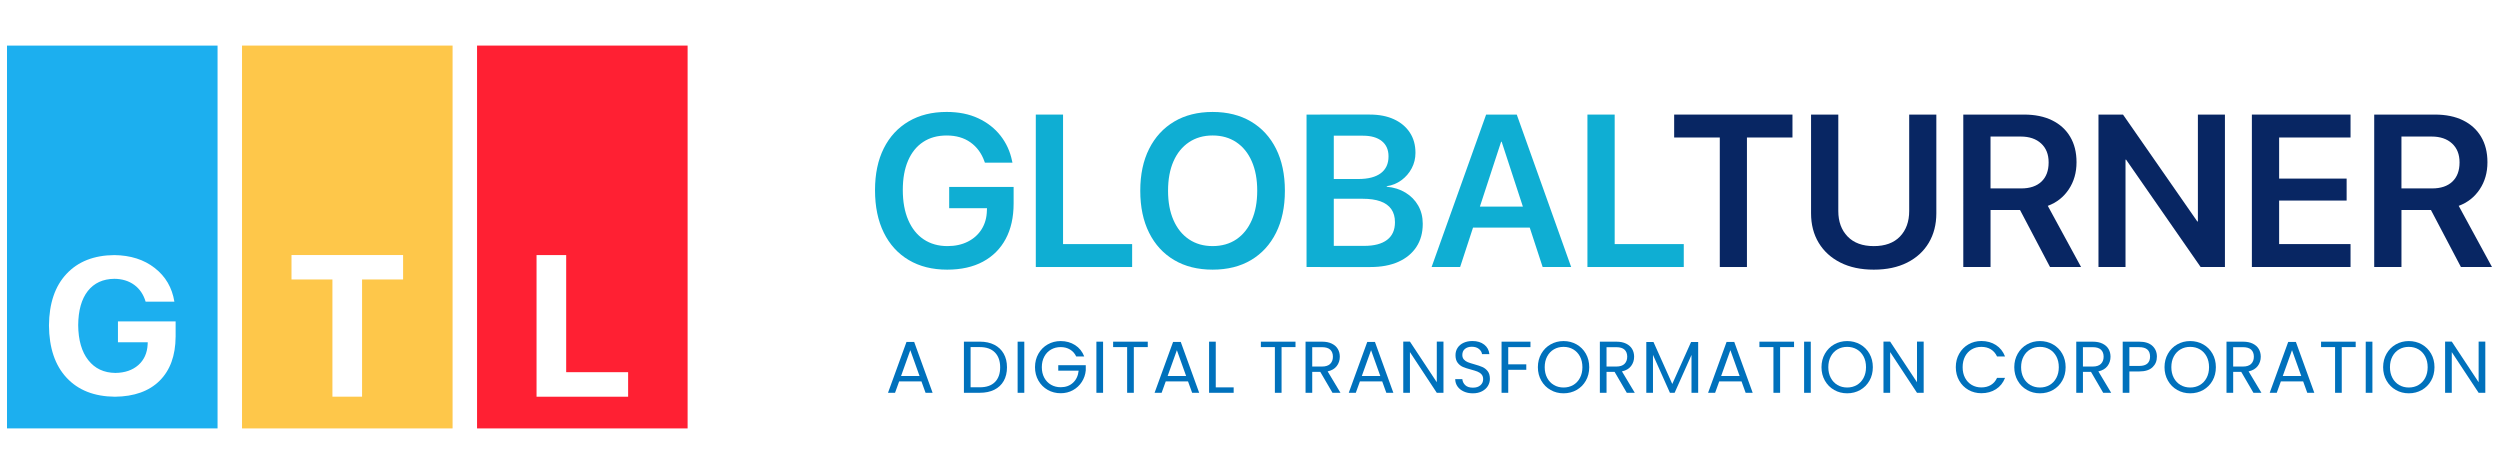 <?xml version="1.0" encoding="UTF-8"?>
<svg id="Layer_1" data-name="Layer 1" xmlns="http://www.w3.org/2000/svg" viewBox="0 0 2500 474">
  <defs>
    <style>
      .cls-1 {
        fill: #0faed3;
      }

      .cls-2 {
        fill: #ff2033;
      }

      .cls-3 {
        fill: #fec74a;
      }

      .cls-4 {
        fill: #082663;
      }

      .cls-5 {
        fill: #1cafef;
      }

      .cls-6 {
        fill: #0071bc;
      }
    </style>
  </defs>
  <g>
    <g>
      <path class="cls-1" d="m908.77,260.04c-10.81-6.41-19.14-15.54-24.98-27.41-5.85-11.87-8.77-26-8.77-42.41v-.11c0-16.2,2.92-30.12,8.77-41.78,5.84-11.65,14.14-20.63,24.88-26.94,10.74-6.3,23.4-9.45,37.98-9.45,12.04,0,22.61,2.13,31.69,6.39,9.08,4.26,16.5,10.07,22.24,17.43,5.74,7.36,9.56,15.72,11.46,25.09l.42,1.8h-27.57l-.42-1.16c-2.89-8.17-7.55-14.54-14-19.12-6.44-4.58-14.35-6.87-23.72-6.87s-17.01,2.15-23.56,6.44c-6.55,4.3-11.59,10.51-15.11,18.65-3.52,8.13-5.28,17.9-5.28,29.31v.11c0,11.62,1.81,21.64,5.44,30.05,3.63,8.42,8.78,14.86,15.48,19.33,6.69,4.47,14.61,6.71,23.77,6.71,7.68,0,14.45-1.48,20.33-4.44,5.88-2.96,10.49-7.11,13.84-12.46,3.34-5.35,5.09-11.58,5.23-18.7l.11-2.32h-37.82v-21.23h64.44v16.48c0,13.8-2.64,25.63-7.92,35.49-5.28,9.86-12.87,17.45-22.76,22.76-9.9,5.32-21.81,7.98-35.76,7.98-14.79,0-27.59-3.2-38.4-9.61Z"/>
      <path class="cls-1" d="m1035.8,114.58h27.25v129.51h69.09v22.92h-96.34V114.58Z"/>
      <path class="cls-1" d="m1174.13,260.04c-10.81-6.41-19.16-15.51-25.04-27.31-5.88-11.79-8.82-25.76-8.82-41.88v-.21c0-16.13,2.96-30.07,8.87-41.83,5.92-11.76,14.28-20.84,25.09-27.25,10.81-6.41,23.61-9.61,38.4-9.61s27.59,3.21,38.4,9.61c10.81,6.41,19.16,15.49,25.04,27.25,5.88,11.76,8.82,25.71,8.82,41.83v.21c0,16.13-2.94,30.09-8.82,41.88-5.88,11.8-14.21,20.9-24.98,27.31-10.78,6.41-23.59,9.61-38.45,9.61s-27.69-3.2-38.5-9.61Zm62.33-20.76c6.66-4.54,11.78-10.95,15.37-19.23,3.59-8.27,5.39-18.01,5.39-29.21v-.21c0-11.27-1.81-21.04-5.44-29.31-3.63-8.27-8.79-14.65-15.48-19.12-6.69-4.47-14.58-6.71-23.66-6.71s-16.89,2.24-23.61,6.71c-6.73,4.47-11.9,10.83-15.53,19.07-3.63,8.24-5.44,18.03-5.44,29.37v.21c0,11.27,1.81,21.04,5.44,29.31,3.63,8.28,8.78,14.67,15.48,19.17,6.69,4.51,14.58,6.76,23.66,6.76s17.17-2.27,23.82-6.81Z"/>
      <path class="cls-1" d="m1306.54,114.58h27.25v152.43h-27.25V114.58Zm13.63,131.3h44.05c10,0,17.62-2.01,22.87-6.02,5.25-4.01,7.87-9.86,7.87-17.54v-.21c0-5.14-1.21-9.45-3.64-12.94s-6.04-6.09-10.83-7.82c-4.79-1.73-10.74-2.59-17.85-2.59h-42.46v-19.75h38.13c9.86,0,17.36-1.94,22.5-5.81,5.14-3.87,7.71-9.44,7.71-16.69v-.21c0-6.55-2.24-11.62-6.71-15.21-4.47-3.59-10.76-5.39-18.86-5.39h-42.78v-21.13h49.65c9.3,0,17.34,1.57,24.14,4.7,6.8,3.13,12.08,7.55,15.85,13.26,3.77,5.7,5.65,12.43,5.65,20.18v.21c0,5.49-1.25,10.62-3.75,15.37-2.5,4.75-5.93,8.73-10.3,11.94-4.37,3.21-9.26,5.19-14.68,5.97v.53c7.11.63,13.38,2.61,18.8,5.92,5.42,3.31,9.65,7.62,12.68,12.94,3.03,5.32,4.54,11.36,4.54,18.12v.21c0,8.87-2.11,16.53-6.34,22.98-4.23,6.44-10.23,11.41-18.01,14.9-7.78,3.49-17.1,5.23-27.94,5.23h-50.28v-21.13Z"/>
      <path class="cls-1" d="m1486.12,114.58h22.92v27.15h-7.92l-40.99,125.28h-28.52l54.51-152.43Zm-19.65,92.01h69.83l7.29,21.02h-84.4l7.29-21.02Zm35.18-64.86v-27.15h15.11l54.4,152.43h-28.52l-40.99-125.28Z"/>
      <path class="cls-1" d="m1587.43,114.58h27.25v129.51h69.09v22.92h-96.34V114.58Z"/>
      <path class="cls-4" d="m1719.79,137.5h-45.63v-22.92h118.31v22.92h-45.53v129.51h-27.15v-129.51Z"/>
      <path class="cls-4" d="m1840.42,262.58c-9.37-4.72-16.6-11.3-21.71-19.75-5.11-8.45-7.66-18.31-7.66-29.58v-98.66h27.25v96.45c0,10.56,3.1,19.05,9.3,25.46,6.2,6.41,14.93,9.61,26.2,9.61s20.07-3.2,26.2-9.61c6.13-6.41,9.19-14.89,9.19-25.46v-96.45h27.15v98.66c0,11.2-2.52,21.04-7.55,29.52-5.04,8.49-12.24,15.09-21.6,19.81-9.37,4.72-20.49,7.08-33.38,7.08s-24.02-2.36-33.38-7.08Z"/>
      <path class="cls-4" d="m1963.28,114.58h60.85c10.84,0,20.18,1.92,27.99,5.76,7.82,3.84,13.84,9.31,18.06,16.43,4.23,7.11,6.34,15.56,6.34,25.35v.21c0,10.28-2.59,19.3-7.76,27.04-5.18,7.75-12.17,13.24-20.97,16.48l33.28,61.16h-31.06l-30-57.04h-29.47v57.04h-27.25V114.58Zm57.99,73.84c8.66,0,15.39-2.27,20.18-6.81,4.79-4.54,7.18-10.9,7.18-19.07v-.21c0-7.96-2.5-14.24-7.5-18.86-5-4.61-11.8-6.92-20.39-6.92h-30.21v51.87h30.74Z"/>
      <path class="cls-4" d="m2098.49,114.58h24.51l89.16,128.24-25.78-21.34h11.51v-106.9h27.04v152.43h-24.3l-89.26-128.56,25.77,21.23h-11.62v107.33h-27.04V114.58Z"/>
      <path class="cls-4" d="m2251.88,114.58h98.66v22.92h-71.41v41.09h67.5v21.97h-67.5v43.52h71.41v22.92h-98.66V114.58Z"/>
      <path class="cls-4" d="m2374.2,114.58h60.85c10.84,0,20.18,1.92,27.99,5.76,7.82,3.84,13.84,9.31,18.06,16.43,4.23,7.11,6.34,15.56,6.34,25.35v.21c0,10.28-2.59,19.3-7.76,27.04-5.18,7.75-12.17,13.24-20.97,16.48l33.28,61.16h-31.06l-30-57.04h-29.47v57.04h-27.25V114.58Zm57.99,73.84c8.66,0,15.39-2.27,20.18-6.81,4.79-4.54,7.18-10.9,7.18-19.07v-.21c0-7.96-2.5-14.24-7.5-18.86-5-4.61-11.8-6.92-20.39-6.92h-30.21v51.87h30.74Z"/>
    </g>
    <g>
      <path class="cls-6" d="m921.45,381.42h-22.3l-4.11,11.37h-7.04l18.49-50.84h7.7l18.41,50.84h-7.04l-4.11-11.37Zm-1.91-5.43l-9.24-25.82-9.24,25.82h18.49Z"/>
      <path class="cls-6" d="m994.33,344.78c4.08,2.08,7.21,5.05,9.39,8.91,2.18,3.86,3.26,8.41,3.26,13.64s-1.09,9.77-3.26,13.61c-2.18,3.84-5.31,6.77-9.39,8.8-4.08,2.03-8.91,3.04-14.49,3.04h-15.92v-51.13h15.92c5.58,0,10.4,1.04,14.49,3.12Zm.62,37.27c3.47-3.5,5.21-8.4,5.21-14.71s-1.75-11.32-5.25-14.89c-3.5-3.57-8.52-5.36-15.08-5.36h-9.24v40.2h9.24c6.6,0,11.64-1.75,15.11-5.25Z"/>
      <path class="cls-6" d="m1024.3,341.67v51.13h-6.68v-51.13h6.68Z"/>
      <path class="cls-6" d="m1076.23,356.48c-1.42-2.98-3.47-5.29-6.16-6.93-2.69-1.64-5.82-2.46-9.39-2.46s-6.79.82-9.65,2.46c-2.86,1.64-5.11,3.99-6.75,7.04-1.64,3.06-2.46,6.59-2.46,10.6s.82,7.53,2.46,10.56c1.64,3.03,3.89,5.37,6.75,7.01,2.86,1.64,6.08,2.46,9.65,2.46,4.99,0,9.1-1.49,12.32-4.47,3.23-2.98,5.11-7.02,5.65-12.1h-20.39v-5.43h27.51v5.13c-.39,4.21-1.71,8.06-3.96,11.55-2.25,3.5-5.21,6.26-8.88,8.29-3.67,2.03-7.75,3.04-12.25,3.04-4.74,0-9.07-1.11-12.98-3.34-3.91-2.22-7.01-5.32-9.28-9.28-2.27-3.96-3.41-8.44-3.41-13.42s1.14-9.47,3.41-13.46c2.27-3.99,5.37-7.09,9.28-9.32,3.91-2.23,8.24-3.34,12.98-3.34,5.43,0,10.23,1.35,14.42,4.03,4.18,2.69,7.23,6.48,9.13,11.37h-8Z"/>
      <path class="cls-6" d="m1103.08,341.67v51.13h-6.68v-51.13h6.68Z"/>
      <path class="cls-6" d="m1147.76,341.67v5.43h-13.94v45.7h-6.68v-45.7h-14.01v-5.43h34.63Z"/>
      <path class="cls-6" d="m1188.03,381.42h-22.3l-4.11,11.37h-7.04l18.49-50.84h7.7l18.41,50.84h-7.04l-4.11-11.37Zm-1.91-5.43l-9.24-25.82-9.24,25.82h18.49Z"/>
      <path class="cls-6" d="m1215.76,387.37h17.9v5.43h-24.58v-51.13h6.68v45.7Z"/>
      <path class="cls-6" d="m1295.5,341.67v5.43h-13.94v45.7h-6.68v-45.7h-14.01v-5.43h34.63Z"/>
      <path class="cls-6" d="m1332.48,392.8l-12.18-20.91h-8.07v20.91h-6.68v-51.13h16.51c3.86,0,7.13.66,9.79,1.98,2.67,1.32,4.66,3.11,5.98,5.36,1.32,2.25,1.98,4.82,1.98,7.7,0,3.52-1.02,6.63-3.04,9.32-2.03,2.69-5.08,4.48-9.13,5.36l12.84,21.42h-8Zm-20.25-26.26h9.83c3.62,0,6.33-.89,8.14-2.68,1.81-1.78,2.71-4.17,2.71-7.15s-.89-5.38-2.68-7.04c-1.79-1.66-4.51-2.49-8.18-2.49h-9.83v19.37Z"/>
      <path class="cls-6" d="m1382.21,381.42h-22.3l-4.11,11.37h-7.04l18.49-50.84h7.7l18.41,50.84h-7.04l-4.11-11.37Zm-1.91-5.43l-9.24-25.82-9.24,25.82h18.49Z"/>
      <path class="cls-6" d="m1443.47,392.8h-6.68l-26.85-40.71v40.71h-6.68v-51.2h6.68l26.85,40.64v-40.64h6.68v51.2Z"/>
      <path class="cls-6" d="m1463.83,391.51c-2.67-1.2-4.76-2.86-6.27-4.99-1.52-2.13-2.3-4.58-2.35-7.37h7.12c.24,2.4,1.24,4.41,2.97,6.05,1.74,1.64,4.27,2.46,7.59,2.46s5.68-.79,7.52-2.38c1.83-1.59,2.75-3.63,2.75-6.12,0-1.96-.54-3.55-1.61-4.77-1.08-1.22-2.42-2.15-4.04-2.79-1.61-.63-3.79-1.32-6.53-2.05-3.38-.88-6.08-1.76-8.11-2.64-2.03-.88-3.77-2.26-5.21-4.14s-2.16-4.41-2.16-7.59c0-2.79.71-5.26,2.13-7.41,1.42-2.15,3.41-3.82,5.98-4.99,2.57-1.17,5.51-1.76,8.84-1.76,4.79,0,8.72,1.2,11.77,3.59,3.06,2.4,4.78,5.58,5.17,9.54h-7.34c-.25-1.96-1.27-3.68-3.08-5.17-1.81-1.49-4.21-2.24-7.19-2.24-2.79,0-5.06.72-6.82,2.16-1.76,1.44-2.64,3.46-2.64,6.05,0,1.86.53,3.38,1.58,4.55s2.35,2.07,3.89,2.68c1.54.61,3.7,1.31,6.49,2.09,3.37.93,6.09,1.85,8.14,2.75,2.05.91,3.81,2.3,5.28,4.18,1.47,1.88,2.2,4.44,2.2,7.67,0,2.49-.66,4.84-1.98,7.04-1.32,2.2-3.28,3.99-5.87,5.35-2.59,1.37-5.65,2.05-9.17,2.05s-6.4-.6-9.06-1.8Z"/>
      <path class="cls-6" d="m1530.47,341.67v5.43h-22.23v17.24h18.05v5.43h-18.05v23.04h-6.68v-51.13h28.9Z"/>
      <path class="cls-6" d="m1550.57,389.97c-3.91-2.22-7.01-5.33-9.28-9.32-2.27-3.99-3.41-8.47-3.41-13.46s1.14-9.47,3.41-13.46c2.27-3.99,5.37-7.09,9.28-9.32,3.91-2.23,8.24-3.34,12.98-3.34s9.14,1.11,13.06,3.34c3.91,2.23,6.99,5.32,9.24,9.28,2.25,3.96,3.38,8.46,3.38,13.5s-1.13,9.54-3.38,13.5c-2.25,3.96-5.33,7.06-9.24,9.28-3.91,2.23-8.27,3.34-13.06,3.34s-9.07-1.11-12.98-3.34Zm22.63-4.95c2.86-1.66,5.11-4.03,6.75-7.12s2.46-6.65,2.46-10.71-.82-7.69-2.46-10.75c-1.64-3.06-3.88-5.42-6.71-7.08-2.84-1.66-6.06-2.49-9.68-2.49s-6.85.83-9.68,2.49c-2.84,1.66-5.07,4.02-6.71,7.08-1.64,3.06-2.46,6.64-2.46,10.75s.82,7.63,2.46,10.71c1.64,3.08,3.89,5.45,6.75,7.12,2.86,1.66,6.08,2.49,9.65,2.49s6.79-.83,9.65-2.49Z"/>
      <path class="cls-6" d="m1626.79,392.8l-12.18-20.91h-8.07v20.91h-6.68v-51.13h16.51c3.86,0,7.13.66,9.79,1.98,2.67,1.32,4.66,3.11,5.98,5.36,1.32,2.25,1.98,4.82,1.98,7.7,0,3.52-1.02,6.63-3.04,9.32-2.03,2.69-5.08,4.48-9.13,5.36l12.84,21.42h-8Zm-20.25-26.26h9.83c3.62,0,6.33-.89,8.14-2.68,1.81-1.78,2.71-4.17,2.71-7.15s-.89-5.38-2.68-7.04c-1.79-1.66-4.51-2.49-8.18-2.49h-9.83v19.37Z"/>
      <path class="cls-6" d="m1698.17,342.03v50.76h-6.68v-37.85l-16.87,37.85h-4.69l-16.95-37.93v37.93h-6.68v-50.76h7.19l18.78,41.96,18.78-41.96h7.12Z"/>
      <path class="cls-6" d="m1741.53,381.42h-22.3l-4.11,11.37h-7.04l18.49-50.84h7.7l18.41,50.84h-7.04l-4.11-11.37Zm-1.91-5.43l-9.24-25.82-9.24,25.82h18.49Z"/>
      <path class="cls-6" d="m1794.05,341.67v5.43h-13.94v45.7h-6.68v-45.7h-14.01v-5.43h34.63Z"/>
      <path class="cls-6" d="m1810.78,341.67v51.13h-6.68v-51.13h6.68Z"/>
      <path class="cls-6" d="m1834.18,389.97c-3.91-2.22-7.01-5.33-9.28-9.32-2.27-3.99-3.41-8.47-3.41-13.46s1.14-9.47,3.41-13.46c2.27-3.99,5.37-7.09,9.28-9.32,3.91-2.23,8.24-3.34,12.98-3.34s9.14,1.11,13.06,3.34c3.91,2.23,6.99,5.32,9.24,9.28,2.25,3.96,3.38,8.46,3.38,13.5s-1.13,9.54-3.38,13.5c-2.25,3.96-5.33,7.06-9.24,9.28-3.91,2.23-8.27,3.34-13.06,3.34s-9.07-1.11-12.98-3.34Zm22.63-4.95c2.86-1.66,5.11-4.03,6.75-7.12s2.46-6.65,2.46-10.71-.82-7.69-2.46-10.75c-1.64-3.06-3.88-5.42-6.71-7.08-2.84-1.66-6.06-2.49-9.68-2.49s-6.85.83-9.68,2.49c-2.84,1.66-5.07,4.02-6.71,7.08-1.64,3.06-2.46,6.64-2.46,10.75s.82,7.63,2.46,10.71c1.64,3.08,3.89,5.45,6.75,7.12,2.86,1.66,6.08,2.49,9.65,2.49s6.79-.83,9.65-2.49Z"/>
      <path class="cls-6" d="m1923.68,392.8h-6.68l-26.85-40.71v40.71h-6.68v-51.2h6.68l26.85,40.64v-40.64h6.68v51.2Z"/>
      <path class="cls-6" d="m1959.18,353.73c2.25-3.99,5.32-7.1,9.21-9.35,3.89-2.25,8.2-3.37,12.95-3.37,5.58,0,10.44,1.35,14.6,4.03,4.16,2.69,7.19,6.5,9.1,11.44h-8c-1.42-3.08-3.46-5.45-6.12-7.12-2.67-1.66-5.86-2.49-9.57-2.49s-6.77.83-9.61,2.49c-2.84,1.66-5.06,4.02-6.68,7.08-1.61,3.06-2.42,6.64-2.42,10.75s.81,7.62,2.42,10.67c1.61,3.06,3.84,5.42,6.68,7.08,2.84,1.66,6.04,2.49,9.61,2.49s6.91-.82,9.57-2.46c2.67-1.64,4.71-4,6.12-7.08h8c-1.91,4.89-4.94,8.67-9.1,11.33-4.16,2.67-9.02,4-14.6,4-4.74,0-9.06-1.11-12.95-3.34-3.89-2.22-6.96-5.32-9.21-9.28-2.25-3.96-3.38-8.44-3.38-13.42s1.12-9.47,3.38-13.46Z"/>
      <path class="cls-6" d="m2026.97,389.97c-3.91-2.22-7.01-5.33-9.28-9.32-2.27-3.99-3.41-8.47-3.41-13.46s1.14-9.47,3.41-13.46c2.27-3.99,5.37-7.09,9.28-9.32,3.91-2.23,8.24-3.34,12.98-3.34s9.14,1.11,13.06,3.34c3.91,2.23,6.99,5.32,9.24,9.28,2.25,3.96,3.38,8.46,3.38,13.5s-1.13,9.54-3.38,13.5c-2.25,3.96-5.33,7.06-9.24,9.28-3.91,2.23-8.27,3.34-13.06,3.34s-9.07-1.11-12.98-3.34Zm22.63-4.95c2.86-1.66,5.11-4.03,6.75-7.12s2.46-6.65,2.46-10.71-.82-7.69-2.46-10.75c-1.64-3.06-3.88-5.42-6.71-7.08-2.84-1.66-6.06-2.49-9.68-2.49s-6.85.83-9.68,2.49c-2.84,1.66-5.07,4.02-6.71,7.08-1.64,3.06-2.46,6.64-2.46,10.75s.82,7.63,2.46,10.71c1.64,3.08,3.89,5.45,6.75,7.12,2.86,1.66,6.08,2.49,9.65,2.49s6.79-.83,9.65-2.49Z"/>
      <path class="cls-6" d="m2103.19,392.8l-12.18-20.91h-8.07v20.91h-6.68v-51.13h16.51c3.86,0,7.13.66,9.79,1.98,2.67,1.32,4.66,3.11,5.98,5.36,1.32,2.25,1.98,4.82,1.98,7.7,0,3.52-1.02,6.63-3.04,9.32-2.03,2.69-5.08,4.48-9.13,5.36l12.84,21.42h-8Zm-20.25-26.26h9.83c3.62,0,6.33-.89,8.14-2.68,1.81-1.78,2.71-4.17,2.71-7.15s-.89-5.38-2.68-7.04c-1.79-1.66-4.51-2.49-8.18-2.49h-9.83v19.37Z"/>
      <path class="cls-6" d="m2152.52,367.23c-2.91,2.81-7.35,4.22-13.31,4.22h-9.83v21.35h-6.68v-51.13h16.51c5.77,0,10.16,1.39,13.17,4.18,3.01,2.79,4.51,6.38,4.51,10.78s-1.46,7.79-4.37,10.6Zm-5.1-3.71c1.76-1.61,2.64-3.91,2.64-6.9,0-6.31-3.62-9.46-10.86-9.46h-9.83v18.78h9.83c3.72,0,6.46-.81,8.22-2.42Z"/>
      <path class="cls-6" d="m2177.21,389.97c-3.91-2.22-7.01-5.33-9.28-9.32-2.27-3.99-3.41-8.47-3.41-13.46s1.14-9.47,3.41-13.46c2.27-3.99,5.37-7.09,9.28-9.32,3.91-2.23,8.24-3.34,12.98-3.34s9.14,1.11,13.06,3.34c3.91,2.23,6.99,5.32,9.24,9.28,2.25,3.96,3.38,8.46,3.38,13.5s-1.13,9.54-3.38,13.5c-2.25,3.96-5.33,7.06-9.24,9.28-3.91,2.23-8.27,3.34-13.06,3.34s-9.07-1.11-12.98-3.34Zm22.63-4.95c2.86-1.66,5.11-4.03,6.75-7.12s2.46-6.65,2.46-10.71-.82-7.69-2.46-10.75c-1.64-3.06-3.88-5.42-6.71-7.08-2.84-1.66-6.06-2.49-9.68-2.49s-6.85.83-9.68,2.49c-2.84,1.66-5.07,4.02-6.71,7.08-1.64,3.06-2.46,6.64-2.46,10.75s.82,7.63,2.46,10.71c1.64,3.08,3.89,5.45,6.75,7.12,2.86,1.66,6.08,2.49,9.65,2.49s6.79-.83,9.65-2.49Z"/>
      <path class="cls-6" d="m2253.43,392.8l-12.18-20.91h-8.07v20.91h-6.68v-51.13h16.51c3.86,0,7.13.66,9.79,1.98,2.67,1.32,4.66,3.11,5.98,5.36,1.32,2.25,1.98,4.82,1.98,7.7,0,3.52-1.02,6.63-3.04,9.32-2.03,2.69-5.08,4.48-9.13,5.36l12.84,21.42h-8Zm-20.25-26.26h9.83c3.62,0,6.33-.89,8.14-2.68,1.81-1.78,2.71-4.17,2.71-7.15s-.89-5.38-2.68-7.04c-1.79-1.66-4.51-2.49-8.18-2.49h-9.83v19.37Z"/>
      <path class="cls-6" d="m2303.16,381.42h-22.3l-4.11,11.37h-7.04l18.49-50.84h7.7l18.41,50.84h-7.04l-4.11-11.37Zm-1.91-5.43l-9.24-25.82-9.24,25.82h18.49Z"/>
      <path class="cls-6" d="m2355.69,341.67v5.43h-13.94v45.7h-6.68v-45.7h-14.01v-5.43h34.63Z"/>
      <path class="cls-6" d="m2372.41,341.67v51.13h-6.68v-51.13h6.68Z"/>
      <path class="cls-6" d="m2395.82,389.97c-3.91-2.22-7.01-5.33-9.28-9.32-2.27-3.99-3.41-8.47-3.41-13.46s1.14-9.47,3.41-13.46c2.27-3.99,5.37-7.09,9.28-9.32,3.91-2.23,8.24-3.34,12.98-3.34s9.14,1.11,13.06,3.34c3.91,2.23,6.99,5.32,9.24,9.28,2.25,3.96,3.38,8.46,3.38,13.5s-1.13,9.54-3.38,13.5c-2.25,3.96-5.33,7.06-9.24,9.28-3.91,2.23-8.27,3.34-13.06,3.34s-9.07-1.11-12.98-3.34Zm22.63-4.95c2.86-1.66,5.11-4.03,6.75-7.12s2.46-6.65,2.46-10.71-.82-7.69-2.46-10.75c-1.64-3.06-3.88-5.42-6.71-7.08-2.84-1.66-6.06-2.49-9.68-2.49s-6.85.83-9.68,2.49c-2.84,1.66-5.07,4.02-6.71,7.08-1.64,3.06-2.46,6.64-2.46,10.75s.82,7.63,2.46,10.71c1.64,3.08,3.89,5.45,6.75,7.12,2.86,1.66,6.08,2.49,9.65,2.49s6.79-.83,9.65-2.49Z"/>
      <path class="cls-6" d="m2485.31,392.8h-6.68l-26.85-40.71v40.71h-6.68v-51.2h6.68l26.85,40.64v-40.64h6.68v51.2Z"/>
    </g>
  </g>
  <g>
    <path class="cls-5" d="m7,45.58v382.84h210.56V45.58H7Zm168.61,291.28c-.13,18.78-5.47,33.43-16.03,43.92-10.56,10.44-25.46,15.75-44.68,15.94-20.62-.19-36.71-6.51-48.29-18.97-11.57-12.4-17.46-29.82-17.65-52.27.19-22.14,6.04-39.34,17.55-51.61,11.51-12.33,27.42-18.59,47.72-18.78,16.25.19,29.76,4.49,40.51,12.9,10.81,8.41,17.36,19.64,19.64,33.68h-28.75c-2.15-7.21-5.95-12.81-11.38-16.79-5.5-3.98-12.14-6.01-19.92-6.07-11.38.13-20.24,4.21-26.56,12.24-6.26,8.03-9.46,19.39-9.58,34.06.13,14.99,3.48,26.66,10.06,35.01,6.58,8.41,15.62,12.68,27.13,12.81,9.49-.13,17.14-2.75,22.96-7.87,5.75-5.12,8.85-11.98,9.3-20.59l.09-2.18h-29.79v-20.87h57.68v15.46Z"/>
    <path class="cls-3" d="m242.02,45.58v382.84h210.56V45.58h-210.56Zm161.08,233.9h-41.03v117.2h-29.64v-117.2h-40.93v-24.44h111.6v24.44Z"/>
    <path class="cls-2" d="m477.05,45.58v382.84h210.56V45.58h-210.56Zm151.07,351.14h-91.58v-141.64h29.64v117.1h61.94v24.54Z"/>
  </g>
</svg>